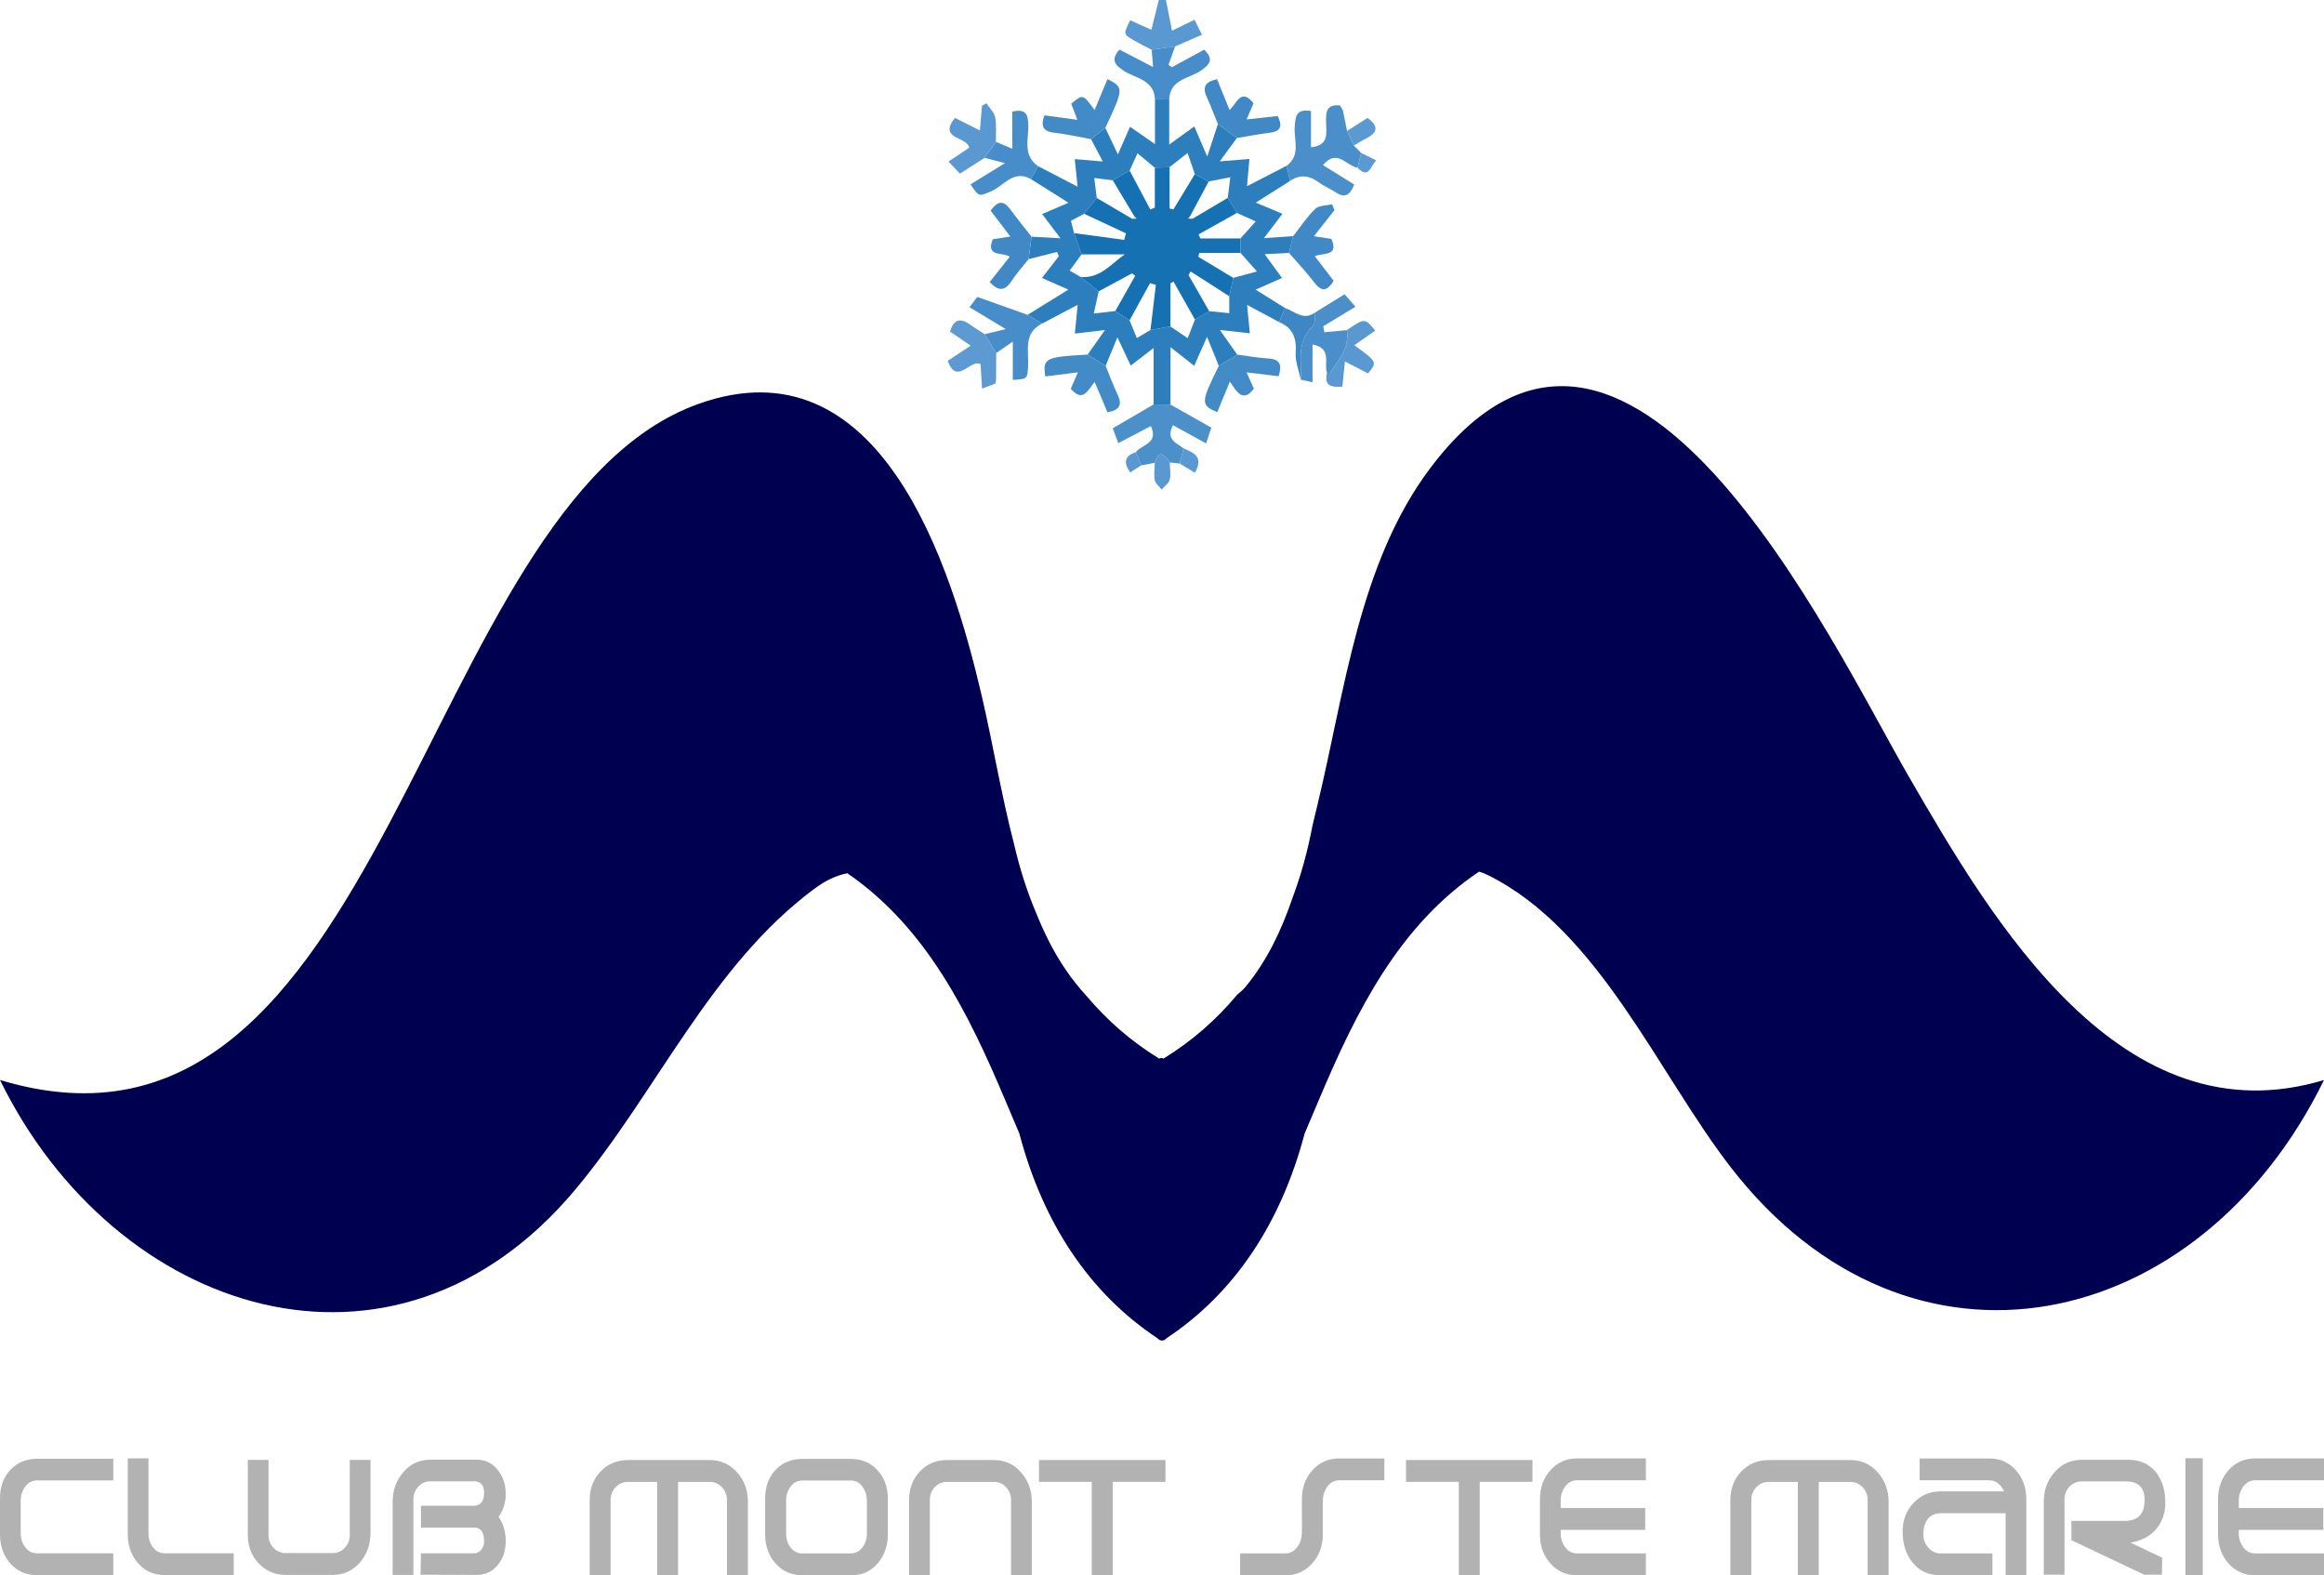 <?xml version="1.0" encoding="utf-8"?>
<!-- Generator: Adobe Illustrator 16.0.0, SVG Export Plug-In . SVG Version: 6.00 Build 0)  -->
<!DOCTYPE svg PUBLIC "-//W3C//DTD SVG 1.1//EN" "http://www.w3.org/Graphics/SVG/1.1/DTD/svg11.dtd">
<svg version="1.1" id="Layer_1" xmlns="http://www.w3.org/2000/svg" xmlns:xlink="http://www.w3.org/1999/xlink" x="0px" y="0px"
	 width="654.457px" height="443.537px" viewBox="0 0 654.457 443.537" enable-background="new 0 0 654.457 443.537"
	 xml:space="preserve">
<g>
	<path fill="#000051" d="M537.354,218.335c-21.841-37.813-79.239-160.057-134.596-86.512
		c-20.087,26.688-24.078,63.063-31.709,94.616c-0.471,1.949-0.94,3.912-1.414,5.88c-1.39,7.384-3.311,14.318-5.759,20.781
		c-3.04,8.89-7.04,17.362-13.084,24.703c-0.608,0.741-1.445,1.515-2.43,2.307c-5.866,7.049-12.763,13.073-20.714,17.954
		c-0.562-0.266-0.651-0.266-1.212,0c-7.81-4.793-14.598-10.688-20.394-17.566c-4.23-4.569-7.774-9.794-10.596-15.35
		c-1.327-2.613-2.536-5.306-3.649-8.06c-2.546-5.981-4.603-12.41-6.19-19.243c-3.624-13.951-6.008-28.476-9.135-41.89
		c-8.561-36.735-28.505-100.566-79.789-82.224C117.515,142.048,109.193,337.026,0,304.086
		c32.409,66.229,111.024,91.684,161.924,30.955c23.028-27.475,38.101-63.052,67.439-84.821c3.219-2.389,6.301-3.78,9.254-4.352
		c22.202,15.245,34.062,39.259,44.403,63.761c1.33,3.15,2.662,6.315,4.019,9.474c6.718,25.366,19.729,44.896,38.74,57.577
		c0.074,0.058,0.148,0.116,0.223,0.176c0.287,0.34,0.713,0.57,1.172,0.582c0.018,0.001,0.036,0.004,0.054,0.004
		c0.019,0,0.037-0.003,0.055-0.004c0.458-0.013,0.884-0.242,1.172-0.582c0.072-0.057,0.141-0.112,0.213-0.168
		c19.003-12.678,32.022-32.203,38.739-57.562c1.361-3.167,2.696-6.338,4.029-9.496c10.447-24.754,22.452-49.005,45.099-64.224
		c0.818,0.258,1.643,0.582,2.477,0.994c31.249,15.436,47.95,55.893,68.43,82.32c50.458,65.114,132.015,46.884,167.014-24.629
		C597.416,321.298,561.098,259.435,537.354,218.335"/>
	<g>
		<path fill="#B2B2B2" d="M10.442,443.506c-3.07,0-5.578-1.094-7.524-3.276C0.973,438.044,0,435.308,0,432.019v-10.121
			c0-3.287,0.973-5.97,2.918-8.047c1.946-2.075,4.454-3.114,7.524-3.114h21.465v6.089H10.438c-1.34,0-2.443,0.575-3.307,1.722
			c-0.865,1.148-1.297,2.479-1.297,3.995v9.159c0,1.517,0.432,2.838,1.297,3.963c0.864,1.127,1.967,1.689,3.307,1.689h21.469v6.152
			H10.442L10.442,443.506z"/>
		<path fill="#B2B2B2" d="M46.423,443.506c-3.026,0-5.523-1.104-7.49-3.311c-1.968-2.206-2.952-4.931-2.952-8.176v-21.411h5.833
			v21.097c0,1.516,0.422,2.837,1.265,3.961c0.843,1.125,1.957,1.688,3.34,1.688h19.395v6.152H46.423L46.423,443.506z"/>
		<path fill="#B2B2B2" d="M93.641,443.441H80.48c-3.024,0-5.564-1.08-7.617-3.244c-2.053-2.164-3.078-4.847-3.078-8.048v-21.094
			h5.833v21.104c0,1.429,0.464,2.641,1.394,3.637c0.929,0.997,2.086,1.493,3.467,1.493h13.163c1.382,0,2.539-0.496,3.469-1.493
			c0.929-0.996,1.394-2.208,1.394-3.637v-21.104h5.833v20.639c0,3.158-0.973,5.885-2.917,8.178
			C99.346,442.252,96.753,443.441,93.641,443.441"/>
		<path fill="#B2B2B2" d="M140.404,427.085c1.34,1.949,2.012,4.198,2.012,6.75c0,2.685-0.714,4.912-2.141,6.686
			c-1.514,1.947-3.524,2.921-6.032,2.921l-15.825-0.064l0.129-6.023h14.989c0.779,0,1.438-0.336,1.979-1.011
			c0.541-0.673,0.812-1.445,0.812-2.313c0-2.608-0.909-3.912-2.726-3.912h-15.054v-6.151H133.3c2.018,0,3.028-1.213,3.028-3.638
			c0-2.166-0.947-3.249-2.837-3.249h-12.315c-1.333,0-2.46,0.501-3.385,1.502c-0.924,1-1.386,2.22-1.386,3.653v21.207h-5.834
			v-20.615c0-3.252,1.013-6.035,3.036-8.355c2.024-2.319,4.543-3.479,7.558-3.479h13.112c2.411,0,4.371,0.952,5.878,2.855
			c1.507,1.904,2.261,4.154,2.261,6.75C142.417,423.062,141.744,425.227,140.404,427.085"/>
		<path fill="#B2B2B2" d="M204.722,443.473v-21.104c0-1.429-0.477-2.641-1.429-3.638c-0.952-0.994-2.122-1.492-3.508-1.492h-8.833
			v26.233h-5.897v-26.233h-8.172c-1.384,0-2.55,0.498-3.502,1.492c-0.951,0.997-1.428,2.209-1.428,3.638v21.104h-5.897v-21.092
			c0-3.247,1.028-5.938,3.082-8.081c2.054-2.141,4.638-3.212,7.751-3.212h22.897c3.115,0,5.699,1.146,7.752,3.439
			c2.054,2.293,3.082,5.062,3.082,8.308v20.638H204.722L204.722,443.473z"/>
		<path fill="#B2B2B2" d="M244.125,422.573c0-1.516-0.421-2.847-1.264-3.993c-0.842-1.149-1.956-1.724-3.339-1.724h-13.553
			c-1.383,0-2.496,0.574-3.339,1.724c-0.842,1.146-1.264,2.478-1.264,3.993v9.16c0,1.517,0.421,2.837,1.264,3.962
			c0.843,1.126,1.956,1.689,3.339,1.689h13.553c1.383,0,2.497-0.563,3.339-1.689c0.843-1.125,1.264-2.445,1.264-3.962V422.573
			L244.125,422.573z M239.78,443.537h-13.809c-3.069,0-5.586-1.104-7.552-3.31c-1.967-2.206-2.951-4.933-2.951-8.177v-10.122
			c0-3.288,0.973-5.97,2.918-8.046c1.944-2.076,4.474-3.114,7.585-3.114h13.549c3.067,0,5.585,1.049,7.553,3.146
			c1.966,2.098,2.95,4.77,2.95,8.014v10.122c0,3.116-0.909,5.774-2.724,7.982C245.355,442.368,242.848,443.537,239.78,443.537"/>
		<path fill="#B2B2B2" d="M284.726,443.473v-21.104c0-1.429-0.464-2.641-1.394-3.638c-0.929-0.994-2.085-1.492-3.468-1.492h-13.162
			c-1.383,0-2.54,0.498-3.469,1.492c-0.929,0.997-1.394,2.209-1.394,3.638v21.104h-5.833v-21.092c0-3.247,1.016-5.938,3.046-8.081
			c2.032-2.141,4.582-3.212,7.65-3.212h13.161c3.068,0,5.618,1.146,7.649,3.439c2.031,2.293,3.048,5.062,3.048,8.308v20.638H284.726
			L284.726,443.473z"/>
		<polygon fill="#B2B2B2" points="313.347,417.239 313.347,443.473 307.45,443.473 307.45,417.239 292.596,417.239 292.596,411.087 
			328.2,411.087 328.2,417.239 313.347,417.239 		"/>
		<path fill="#B2B2B2" d="M377.167,416.793c-1.336,0-2.434,0.562-3.296,1.689c-0.863,1.124-1.315,2.465-1.36,4.023
			c0-0.045,0,0.628,0,2.013c0,0.822,0,2.076,0,3.764v3.765c0,3.204-0.993,5.92-2.979,8.147c-1.987,2.229-4.494,3.343-7.519,3.343
			h-12.768v-6.151h12.768c1.296,0,2.399-0.606,3.307-1.818c0.82-1.082,1.253-2.379,1.297-3.896c0.042-1.21,0.042-2.79,0-4.735
			v-4.806c0-3.246,0.99-5.973,2.975-8.179c1.984-2.206,4.507-3.31,7.568-3.31h12.681v6.151H377.167L377.167,416.793z"/>
		<polygon fill="#B2B2B2" points="416.701,417.239 416.701,443.473 410.803,443.473 410.803,417.239 395.948,417.239 
			395.948,411.087 431.553,411.087 431.553,417.239 416.701,417.239 		"/>
		<path fill="#B2B2B2" d="M444.109,443.537c-3.028,0-5.525-1.104-7.492-3.31c-1.967-2.206-2.951-4.932-2.951-8.176v-9.927
			c0-3.243,0.984-5.97,2.951-8.176c1.966-2.205,4.463-3.308,7.492-3.308h19.39v6.151h-19.395c-1.341,0-2.442,0.58-3.307,1.739
			c-0.864,1.16-1.298,2.483-1.298,3.971v2.1h23.805v6.151h-23.805v1.03c0,1.46,0.435,2.759,1.298,3.895
			c0.865,1.137,1.966,1.707,3.307,1.707h19.395v6.151H444.109L444.109,443.537z"/>
		<path fill="#B2B2B2" d="M525.947,443.473v-21.104c0-1.429-0.476-2.641-1.429-3.638c-0.952-0.994-2.121-1.492-3.508-1.492h-8.833
			v26.233h-5.897v-26.233h-8.172c-1.383,0-2.551,0.498-3.502,1.492c-0.949,0.997-1.426,2.209-1.426,3.638v21.104h-5.897v-21.092
			c0-3.247,1.029-5.938,3.082-8.081c2.055-2.141,4.637-3.212,7.75-3.212h22.899c3.115,0,5.699,1.146,7.752,3.439
			c2.054,2.293,3.081,5.062,3.081,8.308v20.638H525.947L525.947,443.473z"/>
		<path fill="#B2B2B2" d="M570.631,443.537h-5.833v-17.468h-18.306c-1.602,0-2.812,0.557-3.635,1.669
			c-0.824,1.111-1.233,2.539-1.233,4.282c0,1.441,0.476,2.693,1.427,3.762c0.952,1.068,2.098,1.604,3.438,1.604h14.595v6.151
			h-14.593c-3.33,0-5.946-1.171-7.849-3.514s-2.853-5.271-2.853-8.784c0-3.211,1.026-5.9,3.08-8.07
			c2.055-2.167,4.595-3.252,7.622-3.252h17.899c-1.038-2.083-2.444-3.124-4.215-3.124h-19.586v-6.151h19.551
			c3.067,0,5.582,1.103,7.544,3.308c1.964,2.206,2.946,4.933,2.946,8.176V443.537L570.631,443.537z"/>
		<path fill="#B2B2B2" d="M599.942,434.345l8.934,4.235l-0.065,4.797h-4.993l-20.495-9.713v-5.445h15.109
			c3.675,0,5.511-1.973,5.511-5.912c0-3.463-1.751-5.195-5.253-5.195h-12.45c-1.384,0-2.543,0.498-3.471,1.495
			c-0.93,0.999-1.394,2.211-1.394,3.642v21.129h-5.833v-20.553c0-3.243,1.016-6.02,3.047-8.331c2.03-2.313,4.583-3.471,7.65-3.471
			h13.164c3.284,0,5.878,1.189,7.778,3.564c1.73,2.202,2.595,5.051,2.595,8.551c0,2.85-0.852,5.302-2.555,7.353
			C605.516,432.542,603.09,433.827,599.942,434.345"/>
		<polygon fill-rule="evenodd" clip-rule="evenodd" fill="#B2B2B2" points="620.307,410.576 615.431,410.576 615.431,443.473 
			620.307,443.473 620.307,410.576 		"/>
		<path fill="#B2B2B2" d="M635.066,443.537c-3.026,0-5.524-1.104-7.49-3.31c-1.967-2.206-2.952-4.932-2.952-8.176v-9.927
			c0-3.243,0.985-5.97,2.952-8.176c1.966-2.205,4.464-3.308,7.49-3.308h19.39v6.151h-19.392c-1.341,0-2.444,0.58-3.31,1.739
			c-0.864,1.16-1.297,2.483-1.297,3.971v2.1h23.803v6.151h-23.803v1.03c0,1.46,0.433,2.759,1.297,3.895
			c0.865,1.137,1.968,1.707,3.31,1.707h19.392v6.151H635.066L635.066,443.537z"/>
	</g>
	<path fill="#5998D0" d="M324.307,14.007c-1.742-0.919-3.523-1.772-5.217-2.773c-2.753-1.627-2.729-1.668-0.824-5.523
		c1.879,0.842,3.776,1.691,5.976,2.676c0.728-2.922,1.408-5.654,2.089-8.387h2c0.552,2.775,1.104,5.549,1.72,8.644
		c2.068-1.006,4.068-1.98,6.333-3.082c0.686,1.381,1.237,2.489,2.101,4.227c-2.66,1.155-5.119,2.223-7.579,3.291
		C328.706,13.388,326.505,13.698,324.307,14.007"/>
	<path fill="#2C7EBD" d="M348.323,59.95c-0.856-1.413-1.713-2.826-2.569-4.238c0.219-1.809,0.439-3.618,0.705-5.812
		c-2.596,0.514-4.342,0.86-6.087,1.206c-1.298-0.695-2.595-1.39-3.893-2.085c-0.625-1.811-1.25-3.621-2.05-5.943
		c-2.04,1.605-3.554,2.797-5.068,3.988c-1.385,0.051-2.769,0.101-4.154,0.151c-1.523-1.269-3.045-2.538-4.877-4.065
		c-0.921,2.029-1.566,3.451-2.211,4.872c-1.587,0.913-3.174,1.827-4.761,2.74c-1.563-0.196-3.127-0.392-5.199-0.651
		c0.263,2.145,0.476,3.887,0.69,5.629c-1.181,1.486-2.361,2.972-3.542,4.458c-1.222,0.642-2.444,1.283-3.725,1.955
		c0.309,1.213,0.6,2.35,0.89,3.487c0.697,1.996,1.395,3.992,2.092,5.988c-1.094,1.492-2.189,2.985-3.344,4.561
		c1.222,0.704,2.165,1.246,3.107,1.789c1.692,1.351,3.385,2.702,5.077,4.053c-0.422,1.912-0.845,3.824-1.381,6.25
		c2.598-0.305,4.329-0.509,6.06-0.712c1.338,0.881,2.676,1.762,4.013,2.643c0.65,1.575,1.3,3.151,2.053,4.976
		c1.458-0.866,2.648-1.572,3.837-2.278c1.876-0.327,3.751-0.655,5.627-0.982c1.528,1.04,3.057,2.08,4.854,3.302
		c0.786-2.021,1.414-3.635,2.042-5.25c1.334-0.789,2.668-1.578,4.003-2.367c1.846,0.183,3.692,0.365,5.657,0.56
		c0-1.93,0-3.345,0-4.761c0.377-1.726,0.755-3.451,1.132-5.177c1.966-0.532,3.932-1.065,6.666-1.805
		c-1.877-2.119-3.244-3.661-4.61-5.203c-0.014-1.366-0.027-2.731-0.041-4.097c1.355-1.501,2.71-3.001,4.312-4.776
		C351.51,61.394,349.917,60.672,348.323,59.95 M348.311,38.856c-1.42,1.936-2.841,3.871-4.83,6.581
		c3.307-0.267,5.627-0.455,8.365-0.677c-0.212,2.387-0.407,4.578-0.681,7.669c4.088-2.107,7.599-3.916,11.11-5.725
		c0.343,1.412,0.685,2.823,1.028,4.234c-3.016,1.908-6.033,3.815-9.67,6.115c2.811,1.178,5.004,2.097,7.517,3.15
		c-1.591,2.088-3.035,3.984-5.223,6.856c3.311-0.227,5.773-0.396,8.235-0.565c-0.389,1.575-0.778,3.149-1.167,4.723
		c-2.081,0.108-4.162,0.216-6.853,0.356c1.775,2.436,3.183,4.369,4.877,6.693c-2.465,1.093-4.616,2.046-7.43,3.293
		c3.124,1.949,5.703,3.558,8.281,5.167c-0.554,1.32-1.108,2.64-1.662,3.959c-2.763-1.482-5.527-2.964-9.014-4.834
		c0.283,2.925,0.509,5.255,0.773,7.985c-2.455-0.27-4.833-0.532-8.45-0.931c2,2.839,3.448,4.895,4.896,6.951
		c-1.727,1.052-3.454,2.104-5.18,3.157c-0.961-2.366-1.921-4.731-3.32-8.174c-1.484,3.348-2.451,5.529-3.615,8.156
		c-2.112-1.657-3.985-3.125-6.675-5.234c0,5.882,0,11.02,0,16.158c-1.587-0.016-3.173-0.032-4.76-0.048V97.985
		c-2.313,1.778-4.177,3.211-6.446,4.955c-1.121-2.384-2.19-4.654-3.746-7.962c-1.351,3.271-2.332,5.648-3.313,8.025
		c-1.689-1.054-3.377-2.107-5.065-3.161c1.39-1.973,2.781-3.946,4.885-6.931c-3.454,0.409-5.757,0.683-8.488,1.007
		c0.237-2.447,0.464-4.787,0.784-8.092c-3.717,1.96-6.856,3.616-9.996,5.272c-1.366-0.815-2.733-1.63-4.099-2.445
		c3.618-2.239,7.236-4.478,11.478-7.103c-2.669-1.181-4.818-2.132-7.43-3.289c1.626-2.096,3.182-4.104,4.739-6.111
		c-0.154-0.406-0.308-0.813-0.462-1.219c-2.675,0.673-5.351,1.346-8.027,2.019c0.268-2.104,0.537-4.207,0.805-6.309
		c2.41,0.131,4.821,0.262,8.154,0.443c-2.032-2.678-3.493-4.603-5.169-6.813c2.3-0.988,4.499-1.932,7.426-3.189
		c-3.835-2.414-7.226-4.548-10.614-6.683c0.698-1.2,1.395-2.401,2.092-3.603c3.464,1.802,6.928,3.604,11.085,5.764
		c-0.299-2.917-0.524-5.115-0.794-7.762c2.593,0.22,4.986,0.422,7.895,0.669c-1.215-2.308-2.263-4.298-3.311-6.289
		c1.337-1.056,2.674-2.112,4.01-3.168c1.07,2.245,2.14,4.489,3.557,7.462c1.367-3.11,2.329-5.299,3.42-7.781
		c2.217,1.543,4.142,2.882,7.019,4.884c0-4.837,0-8.714,0-12.592c1.338,0.01,2.675,0.019,4.013,0.029v12.686
		c2.877-2.076,4.788-3.455,7.058-5.094c1.063,2.47,2.008,4.666,3.643,8.466c1.302-3.947,2.156-6.535,3.01-9.122
		C344.754,36.251,346.533,37.554,348.311,38.856"/>
	<path fill="#4B8FCA" d="M363.302,50.939c-0.342-1.411-0.685-2.823-1.027-4.234c4.133-2.951,2.029-7.3,2.334-11.044
		c0.228-2.788,0.29-5.14,4.578-4.403v10.216c5.005-0.51,4.343-3.869,4.259-6.73c-0.084-2.86-0.185-5.511,3.906-5.037
		c0.266,0.429,0.532,0.856,0.797,1.283c0.397,1.965,0.793,3.931,1.19,5.897c0.637,1.363,1.275,2.727,1.912,4.09
		c0.684,0.697,1.367,1.395,2.051,2.092c-0.341,1.387-0.683,2.774-1.025,4.161c-3.13-0.558-5.832-5.487-9.709-0.732
		c2.969,1.839,5.853,3.626,8.791,5.445c-1.119,2.903-2.569,4.014-5.285,2.166c-1.506-1.025-3.262-1.694-4.72-2.773
		C368.701,49.374,366.087,49.038,363.302,50.939"/>
	<path fill="#4C90CA" d="M324.862,113.872c1.587,0.016,3.173,0.032,4.76,0.047c3.746,2.113,7.491,4.226,11.492,6.482
		c-0.485,1.482-0.913,2.789-1.456,4.45c-3.328-1.831-6.313-3.474-9.338-5.138c-2.126,4.106,1.034,4.995,2.979,6.529
		c-0.359,1.426-0.718,2.852-1.077,4.278c-0.931-0.107-1.862-0.214-2.793-0.32c-1.459-2.028-2.914-3.928-4.222,0.104
		c-1.274,0.245-2.548,0.49-3.823,0.734c-0.5-1.246-1-2.493-1.5-3.74c1.585-2.207,6.477-2.308,4.228-7.343
		c-3.03,1.586-5.995,3.139-9.189,4.811c-0.535-1.425-0.981-2.612-1.568-4.177C317.261,118.309,321.062,116.09,324.862,113.872"/>
	<path fill="#478DC9" d="M329.264,28.013c-1.338-0.009-2.675-0.019-4.013-0.028c-0.253-5.632-5.579-5.905-8.9-8.118
		c-2.645-1.762-3.47-3.193-1.115-5.909c2.814,1.461,5.686,2.952,9.49,4.927c-0.19-2.198-0.305-3.538-0.42-4.878
		c2.199-0.309,4.399-0.618,6.599-0.927c-0.615,1.726-1.231,3.452-1.847,5.178c0.323,0.22,0.646,0.44,0.968,0.66
		c2.994-1.625,5.988-3.249,9.082-4.927c2.611,2.537,1.857,3.98-0.94,5.904C334.885,22.152,329.433,22.293,329.264,28.013"/>
	<path fill="#478DC9" d="M292.371,46.798c-0.697,1.201-1.394,2.401-2.092,3.602c-4.984-2.76-7.673,2.072-11.331,3.544
		c-3.312,1.333-3.199,1.616-5.639-2.04c2.892-1.779,5.781-3.557,9.696-5.966c-2.532-0.666-4.126-1.085-5.719-1.506
		c1.056-1.497,2.111-2.991,3.166-4.486c1.348,0.567,2.696,1.133,4.617,1.941V31.42c3.649-0.827,4.365,0.581,4.505,3.51
		C289.768,39.005,287.833,43.712,292.371,46.798"/>
	<path fill="#478DC9" d="M289.378,88.653c1.366,0.815,2.733,1.63,4.099,2.445c-5.463,2.7-3.659,7.805-3.966,12.169
		c-0.24,3.426-0.136,3.433-4.298,3.703V96.176c-2.127,1.472-3.397,2.352-4.668,3.23c-1.076-1.769-2.153-3.537-3.229-5.306
		c1.547-0.378,3.093-0.757,5.908-1.445c-3.983-2.4-6.907-4.161-10.216-6.155c0.984-1.291,1.825-2.396,2.208-2.898
		C280.283,85.409,284.831,87.031,289.378,88.653"/>
	<path fill="#4B8FCA" d="M373.689,104.965c-0.951-2.684,1.544-6.954-4.069-7.959v10.617c-1.483-0.323-2.392-0.521-3.301-0.719
		c0.241-5.238-1.275-10.821,3.414-15.159c0.732-0.677,0.425-2.478,0.599-3.759c2.666-1.648,5.332-3.296,8.296-5.128
		c1.029,1.164,1.945,2.202,3.094,3.501c-3.26,1.978-6.167,3.742-9.075,5.505c0.106,0.562,0.212,1.123,0.318,1.684
		c2.101-0.196,4.202-0.392,6.304-0.588c0.83,4.896-2.202,8.306-4.631,11.936C374.529,105.058,374.015,104.948,373.689,104.965"/>
	<path fill="#4089C6" d="M362.995,71.218c0.389-1.574,0.778-3.148,1.167-4.723c2.042-2.598,3.873-5.414,6.225-7.691
		c1.028-0.995,3.124-0.887,4.735-1.279l0.669,1.646c-1.792,2.278-3.585,4.556-5.779,7.344c1.983,0.304,3.476,0.533,4.904,0.752
		c2.205,4.935-2.178,3.869-4.663,4.863c1.874,2.447,3.561,4.648,5.321,6.945c-1.658,2.657-3.222,3.405-5.465,0.452
		C367.906,76.629,365.379,73.978,362.995,71.218"/>
	<path fill="#438BC6" d="M311.255,36.011c-1.337,1.056-2.674,2.112-4.011,3.168c-3.426-0.615-6.832-1.412-10.285-1.793
		c-3.164-0.35-4.005-1.761-2.836-4.908c2.866,0.39,5.752,0.783,9.273,1.262c-0.66-1.732-1.191-3.127-1.728-4.537
		c3.271-2.74,3.271-2.74,6.58,1.779c1.273-3.06,2.445-5.878,3.623-8.71C316.509,24.607,316.489,24.937,311.255,36.011"/>
	<path fill="#4089C6" d="M290.48,66.641c-0.268,2.103-0.536,4.206-0.804,6.309c-1.64,2.078-3.434,4.054-4.881,6.258
		c-1.893,2.882-3.761,2.725-6.094,0.215c1.766-2.232,3.57-4.512,5.647-7.137c-1.938-1.376-6.843,0.207-4.768-4.923
		c1.293-0.201,2.839-0.44,4.944-0.767c-1.991-2.611-3.746-4.912-5.565-7.298c1.773-2.386,3.399-3.239,5.447-0.473
		C286.371,61.476,288.452,64.039,290.48,66.641"/>
	<path fill="#438BC6" d="M306.292,99.842c1.688,1.054,3.377,2.108,5.065,3.161c1.128,2.742,2.146,5.535,3.412,8.211
		c1.403,2.964,0.307,4.318-2.914,4.857c-0.553-1.331-1.104-2.674-1.668-4.011c-0.56-1.328-1.133-2.65-1.927-4.507
		c-1.932,2.297-3.283,5.9-6.723,1.906c0.509-1.168,1.124-2.582,2.015-4.627c-3.451,0.433-6.328,0.794-9.197,1.154
		C293.626,100.83,294.333,100.481,306.292,99.842"/>
	<path fill="#438BC6" d="M343.231,103.013c1.727-1.052,3.453-2.105,5.18-3.157c2.945,0.377,5.881,0.901,8.838,1.09
		c3.308,0.212,3.825,1.88,2.811,4.989c-2.797-0.34-5.608-0.682-9.022-1.097c0.903,2.019,1.492,3.336,2.059,4.604
		c-3.039,4-4.799,0.971-6.752-2.012c-1.376,3.338-2.469,5.991-3.562,8.646C338.071,113.986,338.107,113.388,343.231,103.013"/>
	<path fill="#4089C6" d="M348.311,38.856c-1.778-1.302-3.556-2.604-5.335-3.907c-1.056-2.584-2.029-5.206-3.187-7.743
		c-1.362-2.982-0.033-4.261,2.954-4.898c1.108,2.726,2.207,5.428,3.517,8.651c1.987-1.731,3.16-6.398,6.748-1.869
		c-0.507,1.173-1.125,2.602-1.963,4.541c3.183-0.351,5.881-0.648,8.76-0.965c1.316,2.648,1.097,4.299-2.243,4.712
		C354.464,37.76,351.394,38.355,348.311,38.856"/>
	<path fill="#5C9AD1" d="M277.316,94.101c1.076,1.768,2.153,3.537,3.229,5.306c-0.012,2.505-0.024,5.01-0.037,7.515
		c-0.068,0.356-0.136,0.713-0.204,1.069c-1.114,0.428-2.229,0.856-3.756,1.443c-0.165-2.756-0.291-4.862-0.413-6.894
		c-2.901-1.575-6.644,6.168-9.262-0.939c2.223-1.467,4.133-2.728,6.475-4.272c-2.023-1.375-3.847-2.616-5.808-3.949
		c0.976-3.386,2.786-4.046,5.664-1.972C274.533,92.365,275.943,93.207,277.316,94.101"/>
	<path fill="#5998D0" d="M280.452,39.946c-1.055,1.495-2.111,2.989-3.166,4.486c-2.219,1.422-4.438,2.842-6.965,4.459
		c-1.067-1.131-2.025-2.147-3.215-3.409c2.16-1.446,4.045-2.708,5.832-3.903c-0.615-3.226-8.878-2.311-4.015-8.377
		c2.17,1.089,4.342,2.178,7.037,3.53c0.209-2.563,0.388-4.745,0.567-6.928c0.414-0.244,0.829-0.489,1.244-0.733
		c0.857,1.303,2.184,2.513,2.463,3.93C280.674,35.244,280.415,37.624,280.452,39.946"/>
	<path fill="#5998D0" d="M373.689,104.965c0.326-0.017,0.84,0.093,0.949-0.069c2.429-3.63,5.461-7.041,4.631-11.936
		c5.052-3.438,5.052-3.438,8.01,0.124c-1.947,1.361-3.878,2.709-5.893,4.117c6.474,4.709,6.474,4.709,3.874,7.952
		c-1.965-1.021-3.977-2.067-6.518-3.387c-0.262,2.603-0.482,4.779-0.717,7.103C375.065,109.059,372.788,108.798,373.689,104.965"/>
	<path fill="#3C87C4" d="M370.332,87.986c-0.173,1.281,0.134,3.082-0.598,3.759c-4.69,4.339-3.174,9.921-3.415,15.16
		c-0.522-2.542-1.612-5.123-1.44-7.617c0.283-4.097-0.794-6.987-4.671-8.602c0.553-1.319,1.107-2.639,1.661-3.959
		C364.612,87.667,367.089,90.395,370.332,87.986"/>
	<path fill="#5998D0" d="M325.208,130.304c1.308-4.032,2.763-2.132,4.221-0.105c0.026,1.626,0.349,3.325-0.027,4.852
		c-0.258,1.048-1.487,1.857-2.283,2.772c-0.675-0.882-1.747-1.687-1.935-2.663C324.883,133.601,325.169,131.928,325.208,130.304"/>
	<path fill="#5B99D1" d="M381.25,40.977c-0.637-1.363-1.275-2.727-1.912-4.09c1.943-1.245,3.886-2.489,5.755-3.687
		c3.29,2.373,2.803,4.196-0.381,5.79C383.524,39.584,382.402,40.311,381.25,40.977"/>
	<path fill="#5998D0" d="M332.223,130.519c0.359-1.426,0.718-2.852,1.077-4.277c2.677,1.236,5.802,2.217,3.191,6.866
		C335.069,132.246,333.646,131.382,332.223,130.519"/>
	<path fill="#5B99D1" d="M382.277,47.23c0.342-1.387,0.684-2.774,1.025-4.161c1.263,0.623,2.526,1.246,4.282,2.112
		C385.797,46.809,385.564,50.553,382.277,47.23"/>
	<path fill="#5998D0" d="M319.884,127.298c0.5,1.247,1,2.493,1.5,3.74c-1.022,0.647-2.043,1.294-3.1,1.964
		C316.161,130.002,316.919,128.282,319.884,127.298"/>
	<path fill="#1671B3" d="M345.754,55.712c0.856,1.413,1.713,2.826,2.569,4.239c-3.595,2.014-7.191,4.028-10.787,6.042
		c0.152,0.379,0.305,0.758,0.457,1.137h11.324c0.013,1.366,0.026,2.732,0.04,4.098c-3.879,0-7.757,0-11.635,0
		c-0.091,0.356-0.182,0.712-0.271,1.068c3.284,1.98,6.568,3.958,9.852,5.939c-0.378,1.726-0.755,3.452-1.133,5.177
		c-3.63-2.33-7.26-4.659-10.89-6.989c-0.188,0.35-0.375,0.7-0.563,1.051c1.932,3.38,3.864,6.76,5.796,10.14l-4.003,2.366
		c-2.013-3.562-4.026-7.123-6.039-10.685l-0.857,0.455v12.178c-1.876,0.328-3.751,0.655-5.627,0.983
		c0.505-4.239,1.01-8.477,1.514-12.716c-0.552-0.152-1.105-0.304-1.658-0.456c-1.915,3.491-3.83,6.982-5.746,10.473
		c-1.337-0.881-2.675-1.761-4.012-2.642c1.87-3.312,3.74-6.624,5.61-9.936c-0.308-0.219-0.615-0.437-0.923-0.656
		c-3.122,1.685-6.244,3.369-9.367,5.054c-1.692-1.351-3.384-2.703-5.077-4.054c5.513,0.502,8.577-3.7,12.393-6.348h-12.156
		c-0.697-1.996-1.394-3.992-2.092-5.988c4.704,0.633,9.408,1.266,14.111,1.899c0.164-0.613,0.327-1.227,0.491-1.84
		c-3.922-1.834-7.845-3.668-11.767-5.501c1.181-1.486,2.361-2.972,3.542-4.458c3.329,1.958,6.658,3.915,9.988,5.87
		c0.406-0.025,0.813-0.047,1.219-0.069c-0.207-0.213-0.413-0.426-0.62-0.639c-2.026-3.38-4.052-6.76-6.077-10.14
		c1.586-0.914,3.173-1.827,4.76-2.74c1.941,3.657,3.882,7.315,5.823,10.973c0.422-0.184,0.843-0.368,1.265-0.553V47.217
		c1.385-0.05,2.77-0.101,4.154-0.151c0,3.882,0,7.765,0,11.647c0.363,0.079,0.726,0.158,1.089,0.237
		c2.01-3.31,4.02-6.62,6.029-9.929c1.298,0.695,2.595,1.39,3.893,2.084c-1.739,3.244-3.479,6.488-5.218,9.732
		c-0.196,0.235-0.393,0.47-0.589,0.704c0.417,0.018,0.835,0.035,1.252,0.052C339.129,59.633,342.442,57.673,345.754,55.712"/>
</g>
</svg>
